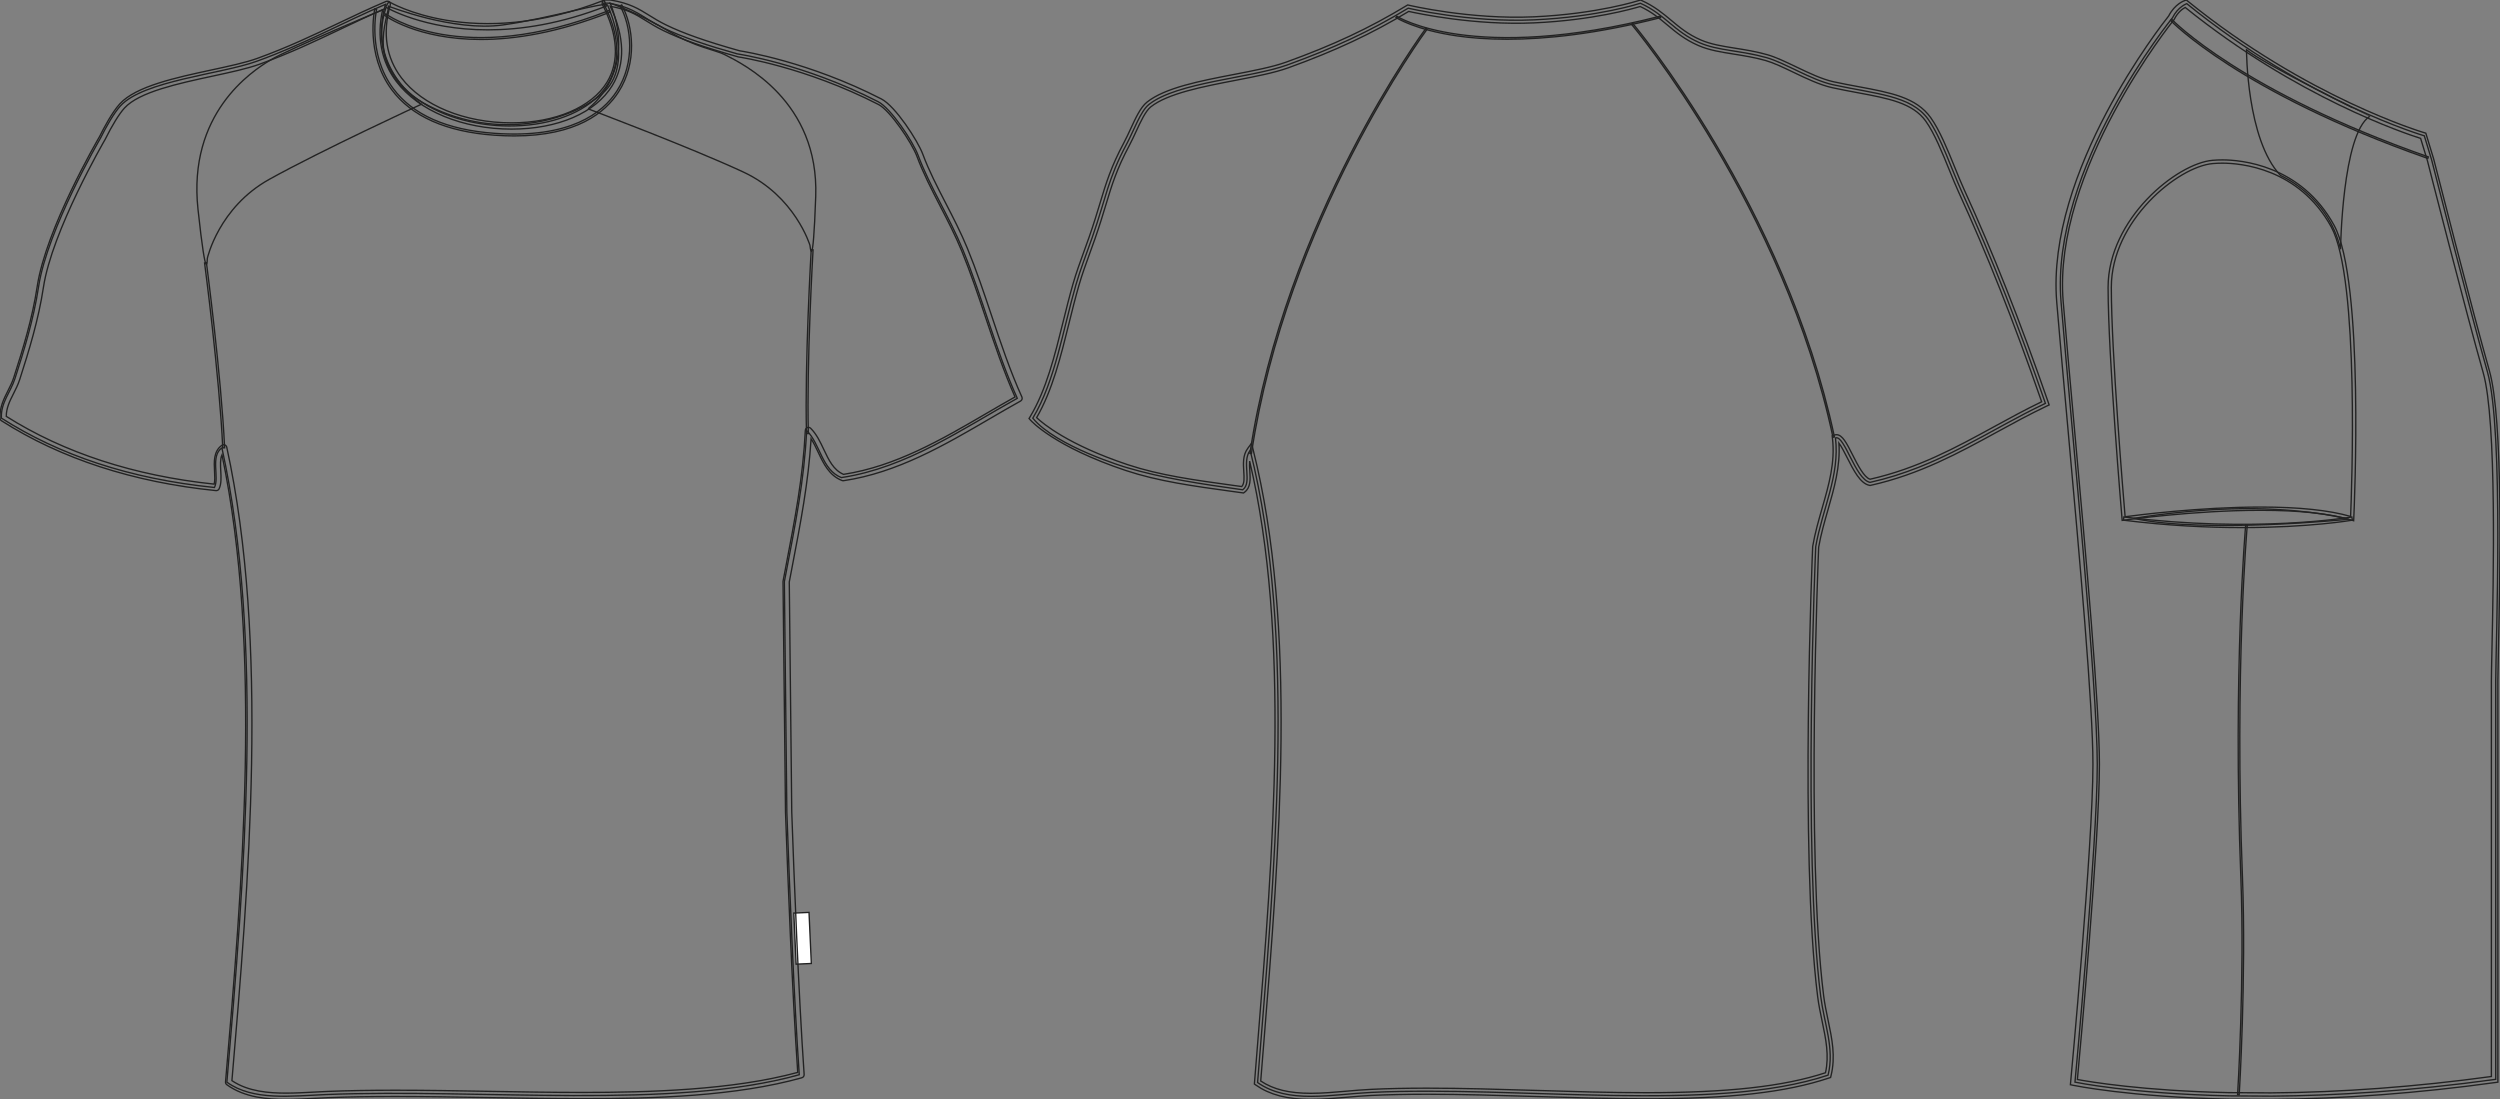 <?xml version="1.0" standalone="no"?> <!DOCTYPE svg PUBLIC "-//W3C//DTD SVG 1.1//EN"  "http://www.w3.org/Graphics/SVG/1.1/DTD/svg11.dtd"> <!-- Created with svg_stack (http://github.com/astraw/svg_stack) --> <svg xmlns:sodipodi="http://sodipodi.sourceforge.net/DTD/sodipodi-0.dtd" xmlns:xlink="http://www.w3.org/1999/xlink" xmlns="http://www.w3.org/2000/svg" version="1.1" width="1819.206" height="800.002"><rect width="100%" height="100%" fill="#808080" stroke="none"/>   <defs/>   <g id="id0:id0" transform="matrix(1.0,0,0,1.0,0.0,0.0)"><g id="id0:front"> 	<path id="id0:primary" d="M572.578,590.939c1.984,56.662,5.244,136.309,9.02,191.123c-91.494,25.668-232.13,9.939-344.384,14.426   c-24.689,0.984-53.042,4.813-72.123-9.018c12.852-149.924,27.079-320.873-3.604-461.58c-8.595,6.026-1.731,21.181-5.41,28.852   C93.869,348.432,42.865,330.92,1.015,304.258c-0.557-11.26,6.611-18.68,9.892-28.849c6.405-19.887,13.535-42.832,17.155-66.715   c6.365-41.976,45.072-108.182,45.072-108.182c4.191-8.446,9.705-18.194,14.48-23.439c16.771-18.417,73.22-23.101,99.112-32.455   c36.007-13.004,62.987-28.46,93.76-41.469c-32.945,117.227,220.218,119.129,158.667-0.873c1.198,0,2.401,0,3.604,0   c19.956,3.409,23.818,10.167,39.664,17.922c14.629,7.157,33.451,13.218,54.095,19.012c0,0,47.941,6.832,102.516,34.82   c9.123,4.679,25.256,28.723,29.102,39.105c8.314,22.421,22.617,44.55,32.459,68.517c14.459,35.213,24.09,73.823,39.668,108.182   c-39.057,21.651-80.396,50.625-128.018,57.697c-14.256-5.578-15.279-24.39-25.246-34.257c-1.813,36.775-8.25,68.276-16.221,109.985   L572.578,590.939z" class="primary" fill="rgba(0,0,0,0)" stroke="#222222" stroke-width="1px"/> 	<path id="id0:primary_1_" d="M282.706,4.489c0,0,47.462,18.78,83.314,13.658c35.852-5.122,74.775-17.414,76.143-14.341   s19.463,44.047-3.756,64.193c-23.221,20.146-75.802,34.486-125.995,9.219S283.388,11.318,282.706,4.489z" class="primary" fill="rgba(0,0,0,0)" stroke="#222222" stroke-width="1px"/> 	<path fill="rgba(0,0,0,0)" d="M162.094,325.926c-2.439-52.528-13.122-133.76-13.229-134.574l1.354-0.179   c0.106,0.815,10.795,82.107,13.239,134.69L162.094,325.926z" stroke="#222222" stroke-width="1px"/> 	<path fill="rgba(0,0,0,0)" d="M586.865,315.528c-1.346-52.038,3.391-132.98,3.438-133.791l1.352,0.079   c-0.051,0.811-4.781,81.697-3.439,133.676L586.865,315.528z" stroke="#222222" stroke-width="1px"/> 	<g id="id0:secondary" class="secondary"> 		<path fill="rgba(0,0,0,0)" d="M280.658,6.196c0,0-70.339,29.365-83.997,37.56c-13.658,8.195-60.095,38.925-52.583,108.581    c6.322,58.641,6.829,35.511,6.829,35.511s8.195-36.877,45.071-57.364c37.942-21.079,110.63-54.632,110.63-54.632    S266.999,48.536,280.658,6.196z" class="secondary" stroke="#222222" stroke-width="1px"/> 		<path fill="rgba(0,0,0,0)" d="M444.049,2.276c0,0,20.991,7.334,43.527,20.993c18.038,10.932,33.036,13.068,39.606,16.389    c14.057,7.108,68.834,34.099,66.404,103.337c-2.049,58.289-4.201,35.511-4.201,35.511s-10.719-35.787-48.551-53.36    c-38.93-18.083-113.014-45.983-113.014-45.983S464.355,53.316,444.049,2.276z" class="secondary" stroke="#222222" stroke-width="1px"/> 	</g> 	 		<rect x="578.376" y="664.286" transform="matrix(-0.999 0.045 -0.045 -0.999 1198.074 1338.7)" fill="#FFFFFF" width="11.068" height="37.204" stroke="#222222"/> 	<path fill="rgba(0,0,0,0)" d="M208.102,800.002c-13.186,0-29.986-1.213-43.057-10.686c-0.646-0.471-1-1.244-0.931-2.039   c12.055-140.654,27.021-315.353-2.585-456.328c-1.352,3.123-1.121,7.377-0.88,11.808c0.251,4.595,0.51,9.347-1.229,12.97   c-0.416,0.866-1.337,1.379-2.284,1.278c-60.189-6.102-112.695-23.204-156.056-50.829c-0.622-0.396-1.014-1.071-1.048-1.808   c-0.387-7.881,2.713-14.014,5.711-19.944c1.563-3.092,3.182-6.292,4.284-9.717c6.704-20.806,13.541-43.065,17.072-66.356   c6.357-41.926,43.771-106.27,45.357-108.988c3.046-6.154,9.126-17.635,14.762-23.825c11.636-12.774,40.829-19.062,66.585-24.61   c12.806-2.758,24.896-5.361,33.44-8.451c21.983-7.941,40.715-16.86,58.831-25.486c11.764-5.604,22.877-10.892,34.817-15.939   c0.8-0.339,1.732-0.192,2.39,0.39c0.656,0.576,0.923,1.48,0.686,2.325c-5.73,20.387-2.991,38.172,8.135,52.859   C307.419,76.839,338.1,89.4,372.175,89.4c31.747,0,58.383-11.317,69.512-29.534c9.155-14.982,8.024-34.541-3.266-56.553   c-0.359-0.704-0.33-1.548,0.083-2.226C438.915,0.41,439.653,0,440.446,0h3.604c0.128,0,0.256,0.011,0.382,0.033   c13.896,2.373,20.355,6.395,27.839,11.049c3.63,2.259,7.388,4.596,12.446,7.072c12.541,6.135,29.067,11.945,53.567,18.829   c3.09,0.469,50.338,7.976,103.078,35.024c10.113,5.188,26.457,30.239,30.197,40.34c4.371,11.789,10.338,23.342,16.654,35.573   c5.471,10.593,11.127,21.55,15.773,32.867c6.502,15.827,12.105,32.571,17.527,48.767c6.658,19.891,13.549,40.463,22.105,59.342   c0.486,1.078,0.064,2.354-0.965,2.928c-7.395,4.097-14.719,8.37-22.475,12.896c-33.082,19.304-67.299,39.267-106.314,45.063   c-0.389,0.054-0.789,0.014-1.162-0.132c-9.352-3.657-13.404-12.248-17.326-20.558c-1.648-3.485-3.232-6.845-5.154-9.785   c-2.02,31.859-7.463,60.236-14.25,95.62l-1.635,8.535l1.801,167.457c1.602,45.635,4.896,131.209,9.01,190.984   c0.07,1.078-0.619,2.057-1.656,2.35c-47.891,13.436-107.583,15.248-159.655,15.248c-22.695,0-46.116-0.41-68.77-0.809   c-22.325-0.391-45.407-0.795-67.447-0.795c-18.462,0-34.502,0.281-49.032,0.863c-3.279,0.131-6.626,0.313-10.006,0.498   C221.869,799.621,214.926,800.002,208.102,800.002z M168.763,786.361c11.873,8.033,27.204,9.088,39.341,9.086   c6.699,0,13.586-0.373,20.237-0.732c3.404-0.186,6.771-0.367,10.073-0.5c14.589-0.582,30.687-0.867,49.211-0.867   c22.08,0,45.186,0.404,67.527,0.799c22.632,0.398,46.035,0.807,68.688,0.807c48.129,0,109.251-1.674,156.644-14.588   c-4.057-59.748-7.305-144.092-8.893-189.344l-1.803-167.74c-0.002-0.148,0.01-0.303,0.039-0.448l1.68-8.765   c7.17-37.385,12.83-66.911,14.512-100.908c0.045-0.896,0.609-1.686,1.445-2.007c0.838-0.326,1.783-0.132,2.428,0.505   c4.305,4.26,7,9.97,9.605,15.491c3.615,7.658,7.033,14.906,14.322,18.039c37.895-5.786,71.531-25.415,104.07-44.4   c7.141-4.163,13.914-8.117,20.729-11.925c-8.252-18.553-14.943-38.526-21.418-57.861c-5.396-16.124-10.979-32.798-17.422-48.486   c-4.572-11.135-10.184-22-15.607-32.506c-6.383-12.357-12.41-24.032-16.877-36.082c-3.76-10.147-19.627-33.569-28.008-37.87   c-53.57-27.472-101.328-34.525-101.807-34.593c-0.1-0.015-0.195-0.036-0.289-0.061c-24.857-6.979-41.654-12.887-54.476-19.159   c-5.269-2.58-9.297-5.084-12.85-7.296c-7.28-4.53-13.053-8.119-25.742-10.35c10.473,22.147,10.982,42.017,1.44,57.642   c-12.132,19.856-39.568,31.711-73.396,31.711c-35.468,0-67.537-13.249-83.693-34.575c-11.027-14.557-14.463-32.567-10.032-52.322   c-10.283,4.467-20.097,9.138-30.41,14.049c-18.214,8.672-37.047,17.641-59.239,25.658c-8.835,3.19-21.071,5.826-34.03,8.618   c-25.091,5.406-53.523,11.53-64.176,23.227c-3.847,4.22-8.993,12.576-14.123,22.918c-0.458,0.797-38.637,66.452-44.861,107.512   c-3.585,23.627-10.481,46.088-17.243,67.07c-1.213,3.764-2.91,7.124-4.555,10.374c-2.69,5.319-5.237,10.361-5.255,16.504   c42.134,26.591,93.015,43.176,151.284,49.311c0.642-2.499,0.458-5.815,0.274-9.293c-0.373-6.869-0.795-14.657,5.36-18.973   c0.624-0.438,1.423-0.535,2.136-0.257c0.712,0.276,1.23,0.891,1.396,1.636C195.965,467.403,180.954,644.092,168.763,786.361z" stroke="#222222" stroke-width="1px"/> 	<path fill="rgba(0,0,0,0)" d="M355.048,21.725c-46.729,0-74.057-16.387-74.468-16.639l2.39-3.874c0.6,0.37,61.063,36.451,156.645-1.056   l1.661,4.237C408.109,17.41,379.021,21.725,355.048,21.725z" stroke="#222222" stroke-width="1px"/> 	<path fill="rgba(0,0,0,0)" d="M374.135,98.909c-4.522,0-9.286-0.169-14.306-0.521c-35.159-2.491-60.335-13.655-74.831-33.183   c-19.383-26.114-12.359-58.377-12.287-58.699l1.331,0.3c-0.072,0.316-6.952,31.995,12.063,57.595   c14.25,19.188,39.085,30.163,73.818,32.623c54.695,3.866,78.592-14.609,88.99-30.795c13.426-20.899,10.619-46.779,2.326-61.98   l1.198-0.653c8.479,15.544,11.353,42.003-2.377,63.371C440.424,81.969,419.481,98.907,374.135,98.909z" stroke="#222222" stroke-width="1px"/> 	<path fill="rgba(0,0,0,0)" d="M349.927,28.708c-46.435,0-69.68-17.262-70.027-17.528l0.832-1.083   c0.529,0.408,54.278,40.218,162.549-2.482l0.501,1.27C405.908,23.818,374.634,28.708,349.927,28.708z" stroke="#222222" stroke-width="1px"/> 	<g id="id0:Layer_5"> 		 	</g> </g> </g>   <g id="id1:id1" transform="matrix(1.0,0,0,1.0,747.821,0.0)"><g id="id1:back"> 	<path id="id1:primary_2_" d="M3.733,304.29c16.375-27.335,21.782-63.799,31.377-97.051c3.369-11.668,7.708-22.559,11.759-34.141   c10.403-29.771,11.327-42.449,25.155-68.299c5.329-9.958,10.087-23.889,16.176-28.752c20.365-16.254,74.116-19.173,100.646-28.76   c34.089-12.316,60.74-24.779,88.063-41.335c0,0,44.371,10.64,91.599,8.49c47.229-2.142,77.339-12.074,77.339-12.074   c18.468,8.352,24.263,20.538,43.134,28.752c13.48,5.864,29.855,5.545,48.523,10.778c13.563,3.809,32.621,16.306,48.521,19.77   c31.188,6.806,56.727,7.661,69.266,25.159c9.328,13.033,17.119,36.671,24.191,52.123c22.883,49.955,42.068,99.736,61.107,154.563   c-41.813,19.881-77.186,46.215-127.605,57.503c-10.686-2.116-18.521-34.729-25.158-32.345c3.221,27.561-9.604,51.786-14.371,79.08   c0,0-9.689,221.772,3.592,327.088c2.549,20.219,10.213,38.146,5.393,57.512c-82.822,27.785-225.32,7.471-332.48,12.576   c-28.976,1.381-60.081,8.67-82.67-7.188c11.906-148.957,29.012-323.1-5.394-460.077c-6.4,8.671,1.749,23.319-5.391,28.751   c-29.773-4.137-58.596-8.473-84.472-16.176C72.019,340.236,20.833,325.139,3.733,304.29z" class="primary" fill="rgba(0,0,0,0)" stroke="#222222" stroke-width="1px"/> 	<path fill="rgba(0,0,0,0)" d="M206.085,800.003c-17.178,0-29.917-3.326-40.081-10.459l-1.032-0.729l2.321-28.828   c11.338-139.576,24.148-297.431-5.771-424.458c-0.188,2.323-0.026,4.819,0.13,7.271c0.371,5.839,0.76,11.885-3.822,15.365   l-0.732,0.553l-9.047-1.235c-27.396-3.766-53.271-7.307-76.733-15.148C19.67,325.07,2.772,306.544,2.08,305.758L1,304.549   l0.833-1.391c11.729-19.57,17.904-44.539,23.887-68.688c2.271-9.198,4.625-18.698,7.263-27.836c2.379-8.239,5.165-15.9,8.11-24.001   c1.229-3.395,2.475-6.797,3.684-10.261c3.381-9.664,5.782-17.602,7.898-24.623c4.45-14.726,7.972-26.376,17.396-43.987   c1.585-2.962,3.166-6.382,4.69-9.682c3.809-8.248,7.399-16.039,12.057-19.752c13.132-10.484,38.667-15.399,63.359-20.158   c14.454-2.781,28.1-5.416,37.911-8.957c34.305-12.394,60.528-24.692,87.667-41.145l0.775-0.466l0.885,0.207   c0.397,0.095,44.574,10.546,90.979,8.438c46.331-2.107,76.451-11.876,76.745-11.979L445.96,0l0.786,0.354   c9.354,4.232,15.589,9.449,21.613,14.493c6.266,5.242,12.186,10.2,21.487,14.242c7.312,3.187,15.806,4.526,24.786,5.959   c7.445,1.175,15.137,2.393,23.449,4.724c6.234,1.753,13.416,5.199,21.02,8.844c9.25,4.439,18.816,9.025,27.373,10.899   c6.355,1.382,12.471,2.521,18.297,3.602c23.354,4.353,41.807,7.781,52.299,22.429c6.6,9.215,12.473,23.691,17.654,36.464   c2.355,5.804,4.582,11.288,6.75,16.021c21.004,45.843,40.439,95.012,61.186,154.752l0.646,1.874l-1.783,0.847   c-12.484,5.942-24.615,12.575-36.355,18.992c-27.584,15.097-56.115,30.703-91.721,38.675l-0.457,0.095l-0.459-0.095   c-6.668-1.313-11.547-10.942-16.268-20.253c-1.629-3.213-4.041-7.98-5.906-10.485c1.078,17.006-3.529,33.019-7.994,48.547   c-2.525,8.775-5.139,17.861-6.762,27.146c-0.064,1.935-9.492,222.507,3.607,326.433c0.768,6.063,2.02,12.014,3.225,17.766   c2.875,13.682,5.596,26.594,2.117,40.559l-0.293,1.176l-1.146,0.379c-31.18,10.459-72.277,15.123-133.257,15.133   c-26.262,0-53.832-0.848-80.502-1.668c-26.247-0.803-53.389-1.631-78.827-1.631c-15.032,0-28.281,0.283-40.493,0.863   c-5.851,0.275-11.918,0.811-17.783,1.32C223.606,799.216,214.65,800.003,206.085,800.003z M169.583,786.634   c9.314,6.184,20.646,8.947,36.505,8.947c8.371,0,17.226-0.787,25.793-1.537c5.906-0.521,12.018-1.045,17.96-1.33   c12.28-0.588,25.599-0.873,40.705-0.873c25.509,0,52.68,0.83,78.961,1.633c26.629,0.82,54.178,1.666,80.362,1.666   c59.725-0.008,100.117-4.482,130.689-14.51c2.789-12.549,0.254-24.631-2.434-37.404c-1.227-5.83-2.492-11.867-3.287-18.121   c-13.146-104.287-3.705-325.241-3.604-327.459c1.691-9.803,4.336-19.001,6.896-27.896c4.914-17.066,9.555-33.209,7.492-50.827   l-0.203-1.753l1.658-0.588c0.467-0.173,0.955-0.259,1.451-0.259c4.309,0,7.41,6.123,11.703,14.596   c3.727,7.35,8.338,16.462,12.771,17.809c34.764-7.859,62.871-23.241,90.061-38.122c11.23-6.141,22.822-12.48,34.785-18.249   c-20.723-59.533-39.367-106.629-60.381-152.499c-2.207-4.819-4.447-10.347-6.822-16.194c-5.086-12.549-10.859-26.765-17.152-35.557   c-9.457-13.197-27.133-16.488-49.514-20.65c-5.859-1.088-12.023-2.237-18.428-3.636c-9.061-1.978-18.865-6.676-28.346-11.228   c-7.428-3.559-14.439-6.927-20.307-8.576c-8.063-2.263-15.623-3.455-22.938-4.621c-9.275-1.468-18.039-2.85-25.862-6.262   c-9.891-4.301-16.332-9.69-22.567-14.907c-5.89-4.923-11.461-9.596-19.839-13.508c-5.238,1.598-34.426,9.992-77.091,11.927   c-43.317,1.979-84.765-6.866-91.32-8.343c-27.132,16.367-53.414,28.674-87.688,41.059c-10.137,3.653-23.95,6.322-38.572,9.138   c-23.042,4.431-49.16,9.466-61.441,19.26c-3.834,3.058-7.369,10.736-10.8,18.146c-1.551,3.369-3.157,6.84-4.807,9.923   c-9.22,17.23-12.685,28.683-17.063,43.184c-2.129,7.057-4.547,15.054-7.955,24.796c-1.222,3.489-2.461,6.91-3.699,10.313   c-2.926,8.032-5.685,15.624-8.017,23.716c-2.617,9.06-4.958,18.517-7.225,27.672c-5.907,23.863-12.009,48.521-23.504,68.412   c4.495,4.231,23.023,19.761,66.217,34.201c23.063,7.704,48.741,11.228,75.925,14.959l7.125,0.976   c2.025-2.229,1.762-6.313,1.469-10.986c-0.354-5.553-0.756-11.84,2.858-16.737l2.781-3.774l1.144,4.543   c32.383,128.963,19.26,290.617,7.678,433.234L169.583,786.634z" stroke="#222222" stroke-width="1px"/> 	<path fill="rgba(0,0,0,0)" d="M348.838,28.555c-14.657,0-26.771-1.027-36.451-2.436c-30.497-4.387-44.229-13.274-44.367-13.361   l0.609-0.924c0.538,0.354,55.109,34.867,191.683-0.077l0.271,1.07C413.664,24.832,376.67,28.555,348.838,28.555z" stroke="#222222" stroke-width="1px"/> 	<path fill="rgba(0,0,0,0)" d="M585.998,318.195C550.324,150.401,440.553,19.046,439.449,17.742l0.847-0.717   c1.105,1.313,111.054,132.875,146.78,300.938L585.998,318.195z" stroke="#222222" stroke-width="1px"/> 	<path fill="rgba(0,0,0,0)" d="M162.829,330.079l-1.093-0.164c25.37-169.936,127.06-307.976,128.082-309.358l0.885,0.656   C289.685,22.587,188.16,160.429,162.829,330.079z" stroke="#222222" stroke-width="1px"/> </g>  </g>   <g id="id2:id2" transform="matrix(1.0,0,0,1.0,1496.127,-0.994)"><g id="id2:side"> 	<path id="id2:primary_3_" d="M156.928,798.635c45.155-0.341,99.992-3.512,163.032-12.231c0,0,0-265.608,0-289.942   c0-24.323,6.088-182.48-6.083-225.045c-12.157-42.583-40.546-154.064-40.546-154.064l-5.337-17.541   c0,0-84.944-24.775-172.839-96.152c0,0-6.347,2.138-10.397,10.249c0,0-89.212,109.49-81.097,206.814   c8.106,97.324,26.352,277.786,26.352,336.582S13.792,788.441,13.792,788.441s40.256,8.472,112.436,10L156.928,798.635z" class="primary" fill="rgba(0,0,0,0)" stroke="#222222" stroke-width="1px"/> 	<path id="id2:primary_4_" fill="rgba(0,0,0,0)" d="M56.619,378.232c0,0,43.652-7.668,87.305-7.079c43.653,0.59,69.018,7.669,69.018,7.669   S108.53,389.44,56.619,378.232z" class="primary" stroke="#222222" stroke-width="1px"/> 	<path id="id2:secondary_1_" fill="rgba(0,0,0,0)" d="M138.615,37.273c0,0,0,65.479,24.774,91.434c0,0,34.805,14.748,43.652,53.68   c0,0,1.18-83.765,21.236-96.742C228.279,85.645,151.592,47.891,138.615,37.273z" class="secondary" stroke="#222222" stroke-width="1px"/> 	<path fill="rgba(0,0,0,0)" d="M156.139,800.995l-30.706-0.193c-71.612-1.512-112.514-9.964-112.914-10.047l-2.064-0.433l0.198-2.103   c0.161-1.725,16.213-172.914,16.213-230.926c0-43.072-9.706-150.369-18.27-245.047c-3.046-33.68-5.922-65.479-8.073-91.342   c-7.94-95.148,77.114-202.869,81.452-208.288C86.417,3.916,93.321,1.51,93.616,1.418l1.235-0.424l1.01,0.83   c86.521,70.262,171.171,95.461,172.01,95.71l1.226,0.359l5.706,18.766c0.313,1.217,28.55,112.043,40.555,154.092   c10.231,35.79,7.767,149.013,6.576,203.431c-0.226,10.388-0.396,18.204-0.396,22.277V788.46l-2.041,0.286   c-55.916,7.731-110.863,11.853-163.332,12.249H156.139z M15.555,786.533c9.089,1.695,47.86,8.23,109.942,9.549l30.638,0.192   c51.615-0.387,105.674-4.404,160.677-11.927V496.461c0-4.083,0.172-11.937,0.401-22.379c1.083-49.947,3.636-166.932-6.393-202.021   c-12.027-42.132-40.283-153.021-40.564-154.138l-4.938-16.231c-10.775-3.383-90.153-29.744-171.301-95.287   c-1.788,0.95-5.342,3.374-7.94,8.554l-0.281,0.442c-0.89,1.079-88.517,109.887-80.57,205.118   c2.151,25.854,5.027,57.645,8.073,91.313c8.572,94.771,18.287,202.187,18.287,245.471   C31.585,611.987,17.409,766.522,15.555,786.533z" stroke="#222222" stroke-width="1px"/> 	<path fill="rgba(0,0,0,0)" d="M216.582,379.929l-1.451-0.452c-15.438-4.747-37.707-7.152-66.192-7.152   c-48.615,0-99.057,7.125-99.563,7.189l-1.24,0.175l-0.102-1.244c-0.103-1.17-10.148-118.228-10.148-168.388   c0-49.726,50.05-90.245,76.102-92.411c2.3-0.194,4.69-0.295,7.11-0.295c12.919,0,56.957,3.429,81.207,47.523   c22.214,40.38,14.685,206.472,14.353,213.523L216.582,379.929z M121.097,119.72c-2.354,0-4.674,0.102-6.918,0.286   c-25.31,2.102-73.935,41.587-73.935,90.069c0,47.274,8.954,154.221,10.033,166.949c8.064-1.096,54.123-7.051,98.66-7.051   c27.841,0,49.837,2.295,65.428,6.821c0.715-17.079,6.664-172.969-14.125-210.769C176.617,123.066,133.692,119.72,121.097,119.72z" stroke="#222222" stroke-width="1px"/> 	<path fill="rgba(0,0,0,0)" d="M135.287,384.906c-24.679,0-53.943-1.347-86.226-5.384l0.299-2.341   c96.006,12.001,165.222,0.12,165.912,0.009l0.405,2.323C215.222,379.597,184.303,384.906,135.287,384.906z" stroke="#222222" stroke-width="1px"/> 	<path fill="rgba(0,0,0,0)" d="M270.556,116.292C133.965,68.418,83.814,16.378,83.321,15.853l0.861-0.811   c0.488,0.525,50.486,52.381,186.763,100.135L270.556,116.292z" stroke="#222222" stroke-width="1px"/> 	<path fill="rgba(0,0,0,0)" d="M133.305,797.685l-1.18-0.072c0.057-0.849,5.208-85.239,2.359-158.425   c-5.835-149.648,3.441-255.239,3.539-256.281l1.171,0.093c-0.092,1.06-9.36,106.567-3.53,256.134   C138.513,712.39,133.356,796.847,133.305,797.685z" stroke="#222222" stroke-width="1px"/> </g>   </g> </svg>
